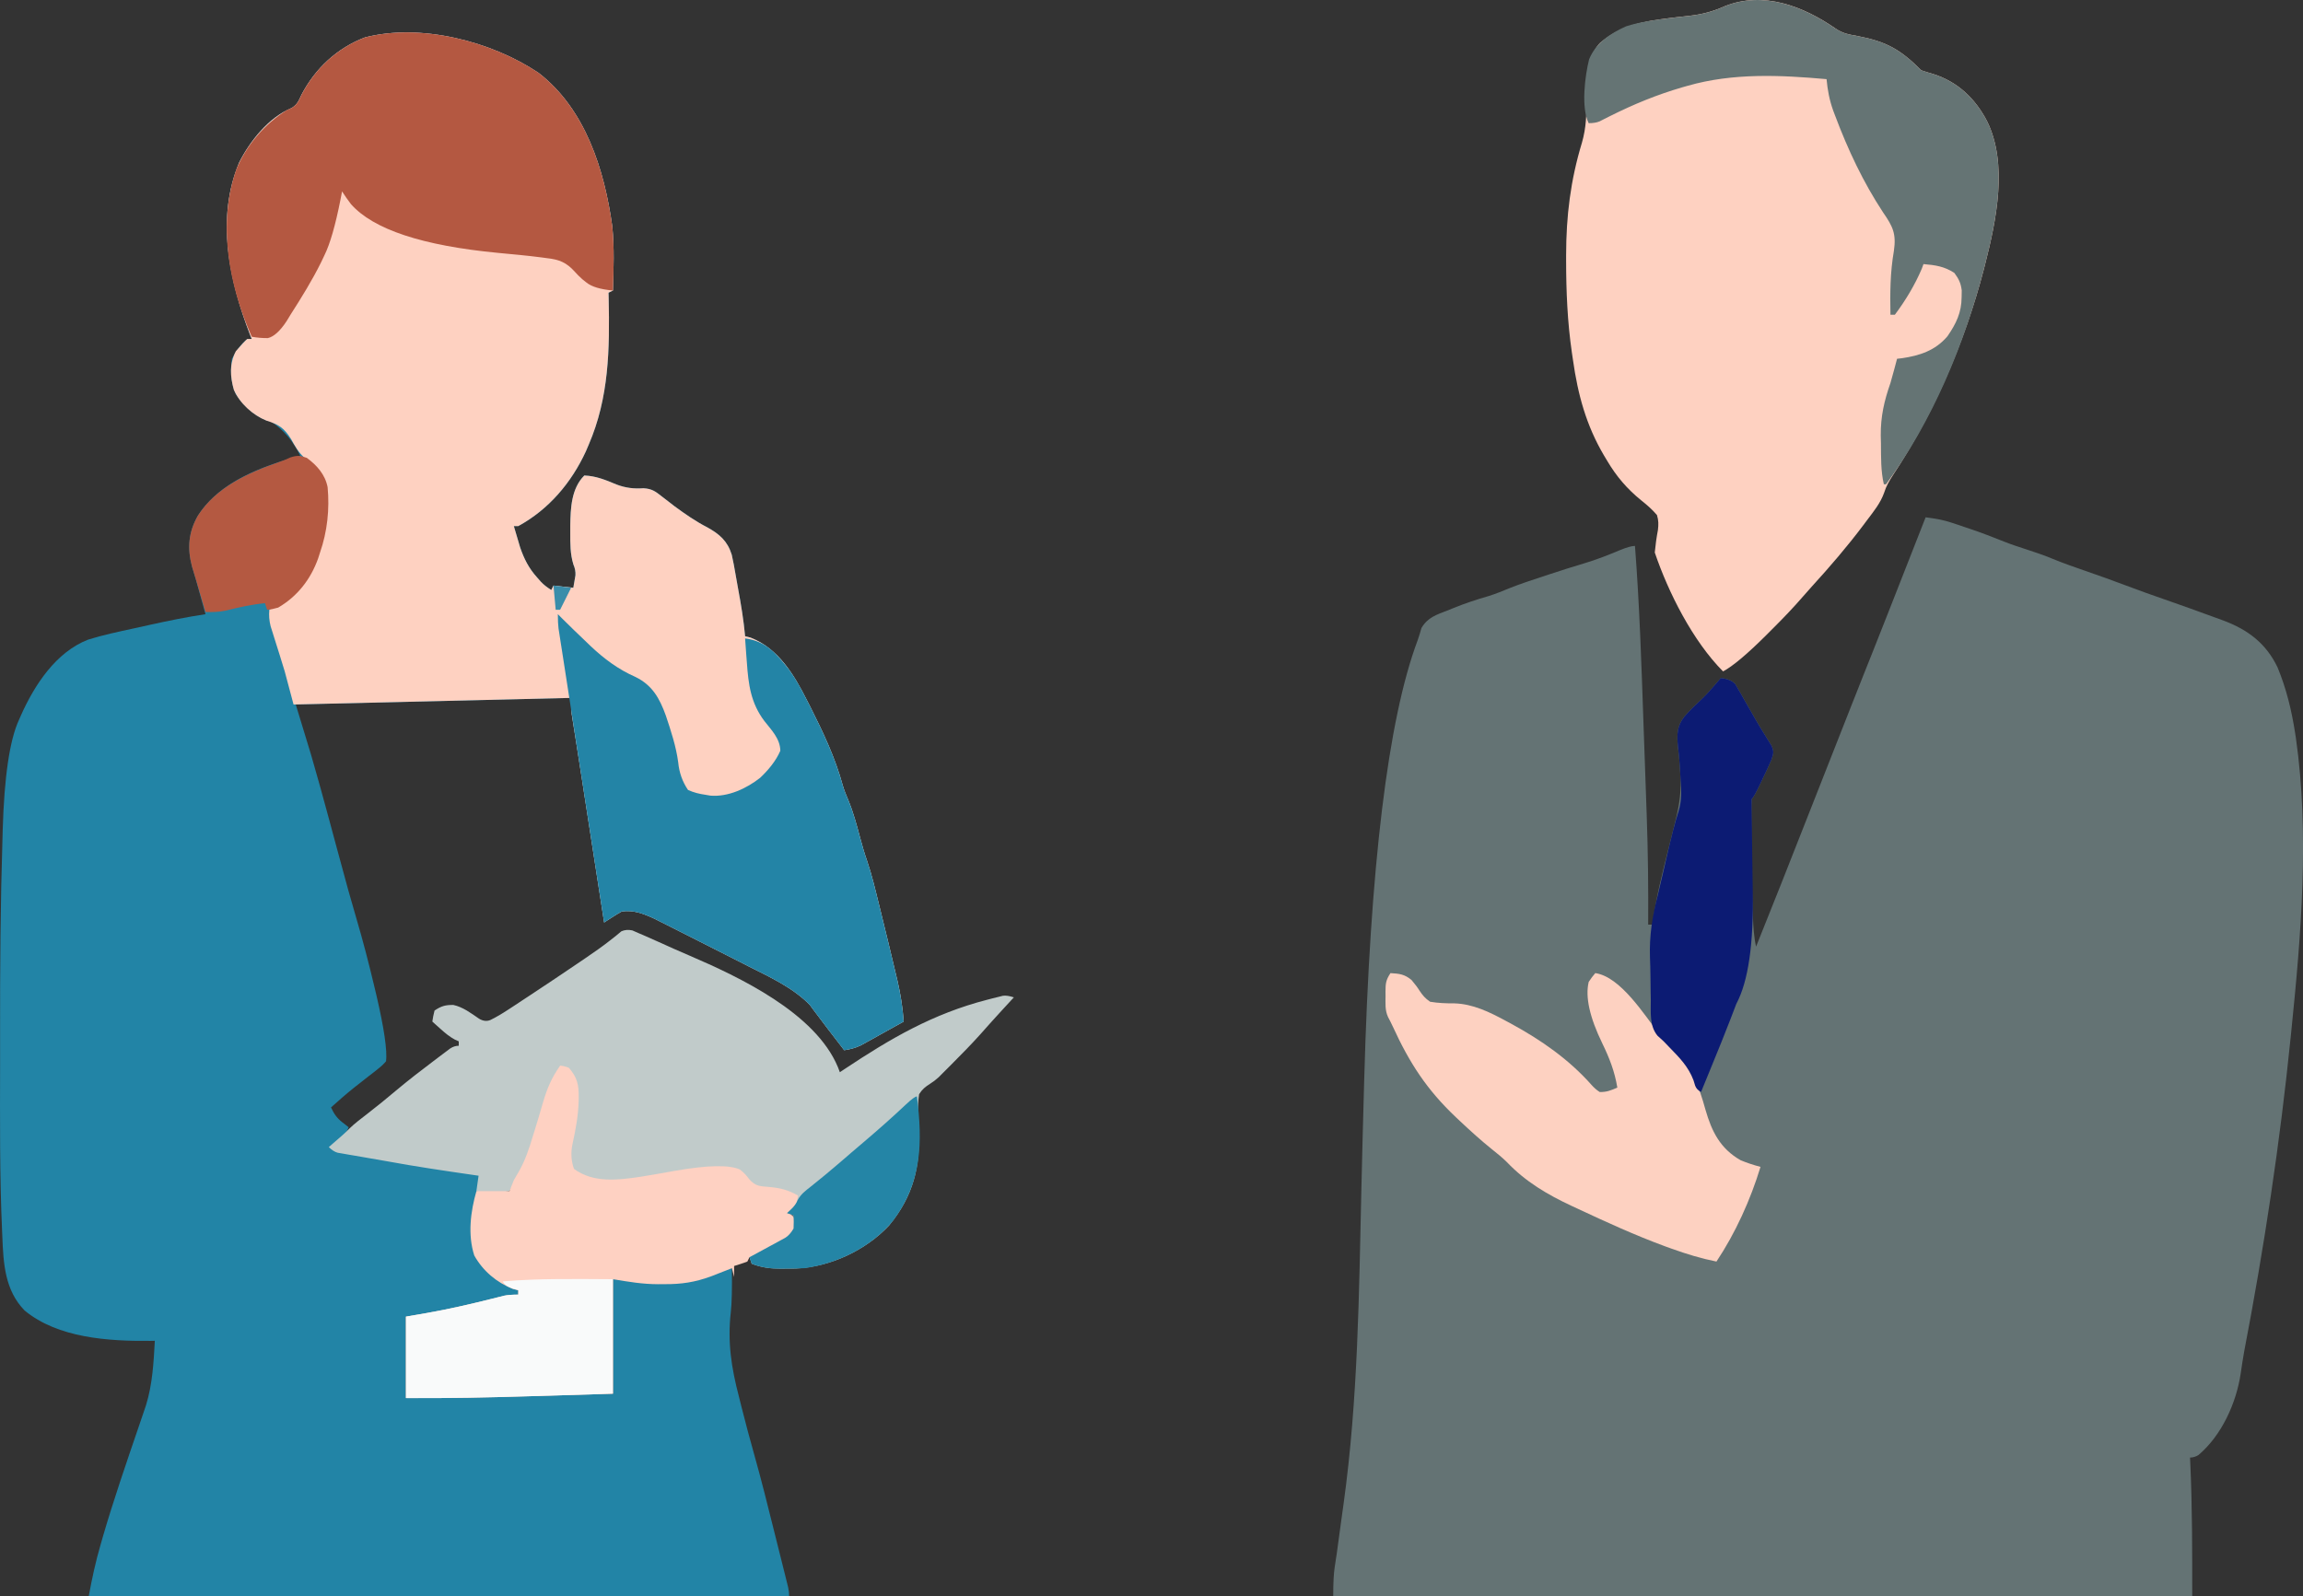 <?xml version="1.0" encoding="UTF-8"?><svg id="_レイヤー_2" xmlns="http://www.w3.org/2000/svg" viewBox="0 0 1045.59 724.93"><rect x="0" y="0" width="1045.59" height="724.93" fill="#333333" stroke="none"/><defs><style>.cls-1{fill:#657474;}.cls-2{fill:#fed1c2;}.cls-3{fill:#f9fafa;}.cls-4{fill:#2485a6;}.cls-5{fill:#2384a6;}.cls-6{fill:#c1cbca;}.cls-7{fill:#647374;}.cls-8{fill:#2284a6;}.cls-9{fill:#b45841;}.cls-10{fill:#0c1b73;}.cls-11{fill:#fed1c1;}.cls-12{fill:#3a8daa;}.cls-13{fill:#b45941;}.cls-14{fill:#fdd1c1;}</style></defs><g id="_レイヤー_1-2"><path class="cls-7" d="M874.29,234.93c4.12.53,7.98,1.16,11.93,2.49.88.29,1.76.59,2.67.89.9.31,1.8.61,2.72.93.89.3,1.77.59,2.69.9,5.3,1.79,10.5,3.77,15.68,5.87,3.24,1.28,6.51,2.35,9.82,3.42,4.11,1.34,8.19,2.72,12.19,4.38,4.91,2.03,9.92,3.76,14.94,5.5,6.16,2.13,12.29,4.31,18.38,6.62,5.8,2.2,11.64,4.28,17.5,6.31,7.82,2.72,15.61,5.51,23.38,8.38,1.02.37,2.03.74,3.08,1.12,11.24,4.18,19.51,10.36,24.79,21.38,3.97,9.65,6.35,19.41,7.94,29.69.12.76.24,1.53.36,2.32,6.21,43.44,2.39,89.38-2.05,132.81-.1,1.01-.2,2.02-.31,3.06-4.83,47.84-12.05,95.63-21.13,142.84-.6,3.33-1.09,6.66-1.58,10.01-2.02,13.41-8.59,27.93-19.11,36.9q-1.88,1.19-3.88,1.19c.03.63.06,1.26.09,1.91.95,20.4.91,40.63.91,61.09h-390q0-8.97.66-13.16c.15-.99.3-1.98.45-2.99.17-1.11.33-2.21.51-3.35.7-5,1.37-10,2.04-15,.35-2.57.71-5.14,1.07-7.71,6.55-47.38,6.97-95.07,8.06-142.82.36-15.7.77-31.4,1.21-47.1.02-.71.04-1.41.06-2.14q4.03-145.84,24.25-199.83c.67-1.84,1.21-3.73,1.74-5.62,2.9-4.9,6.83-6.05,12.01-8.04.9-.37,1.81-.75,2.74-1.13,5.17-2.09,10.38-3.81,15.74-5.35,3.37-1.05,6.59-2.39,9.85-3.73,4.74-1.88,9.58-3.44,14.42-5.04,1.06-.35,2.12-.7,3.21-1.07,5.33-1.76,10.66-3.47,16.04-5.06,5.51-1.65,10.79-3.73,16.09-5.95q4.65-1.93,6.85-1.93c2.07,26.82,2.94,53.68,3.86,80.56.22,6.41.45,12.82.68,19.24.18,5.03.36,10.07.53,15.1.08,2.36.17,4.72.25,7.08.6,16.68.78,33.33.68,50.02h2c.09-.7.17-1.39.26-2.11,1.48-10.78,4.15-21.22,6.8-31.77.69-2.76,1.38-5.53,2.07-8.3.42-1.71.85-3.41,1.28-5.12,1.8-7.23,2.76-13.79,2.15-21.27-.09-1.41-.17-2.83-.26-4.24-.17-2.66-.44-5.24-.8-7.89-.5-5.44-.51-9.39,2.92-13.79,2.53-2.87,5.26-5.5,8.06-8.09,2.07-1.96,3.91-4.08,5.76-6.24.54-.63,1.08-1.25,1.64-1.89q.55-.64,1.11-1.29,4.54.48,6.56,2.76c.43.76.86,1.51,1.31,2.29.49.84.98,1.68,1.49,2.54.5.9,1,1.8,1.52,2.72.52.91,1.04,1.81,1.58,2.75,1.04,1.81,2.08,3.62,3.11,5.44,1.23,2.14,2.5,4.25,3.8,6.35.64,1.04,1.28,2.08,1.94,3.14q.83,1.33,1.68,2.69c1.21,2.78.92,3.49.01,6.31-.57,1.37-1.18,2.73-1.81,4.07-.35.75-.71,1.5-1.07,2.27-.37.77-.74,1.55-1.12,2.34-.37.78-.74,1.57-1.12,2.38q-2.75,5.8-3.88,6.94c-.1,2.18-.13,4.37-.13,6.55,0,.68,0,1.36,0,2.05,0,2.24,0,4.47.01,6.71,0,.76,0,1.52,0,2.3.02,10.74.19,21.47.56,32.2.04,1.16.08,2.32.12,3.51.18,4.68.43,9.09,1.44,13.67,7.67-19.02,15.2-38.1,22.69-57.19,6.96-17.74,13.93-35.47,20.94-53.19q.53-1.33,1.07-2.69c.99-2.51,1.98-5.01,2.97-7.52q.42-1.07.85-2.15c1.45-3.66,2.9-7.31,4.37-10.96,2.47-6.16,4.89-12.35,7.32-18.53.49-1.24.98-2.48,1.46-3.72,1.27-3.23,2.54-6.46,3.81-9.7,1.3-3.31,2.6-6.62,3.9-9.94,2.54-6.47,5.08-12.95,7.62-19.42Z"/><path class="cls-8" d="M244.42,33.03c21.33,16.38,30.03,44.12,33.56,69.77.96,9.66.61,19.44.31,29.13-.66.33-1.32.66-2,1,.02.88.04,1.77.06,2.68.47,22.93.19,44.87-9.06,66.32-.43,1.01-.86,2.02-1.3,3.06-6.58,14.25-16.81,26.35-30.7,33.94h-2c.6,2.04,1.2,4.08,1.81,6.12.34,1.14.67,2.27,1.02,3.45,1.79,5.26,3.95,9.54,7.67,13.68.59.67,1.18,1.33,1.78,2.02q1.8,1.94,4.72,3.73c.33-.66.66-1.32,1-2,2.97.33,5.94.66,9,1,.21-1.2.41-2.39.62-3.62.12-.67.23-1.35.35-2.04q.16-2.43-.93-4.91c-1.49-4.86-1.43-9.49-1.42-14.55,0-1.02,0-2.05,0-3.1.12-7.91.45-16.84,6.37-22.77,5.38.22,9.65,2.02,14.58,4.08,4.09,1.56,7.95,2.03,12.3,1.71,3.87.26,5.35,1.38,8.38,3.77.95.73,1.9,1.46,2.88,2.21.95.73,1.89,1.47,2.87,2.23,4.77,3.49,9.48,6.8,14.75,9.5,5.61,3.1,9.22,6.2,11.18,12.46.67,2.99,1.24,5.98,1.74,9.01.35,2.14.75,4.27,1.14,6.4,1.33,7.18,2.53,14.35,3.19,21.63q1.24.31,2.5.62c12.55,4.93,19.67,16.76,25.5,28.31.51.99,1.02,1.99,1.54,3.01,5.83,11.54,11.44,23.38,14.82,35.9.68,2.31,1.56,4.44,2.51,6.65,2.26,5.47,3.77,11.11,5.29,16.82.97,3.65,2.01,7.24,3.25,10.81,2.2,6.49,3.76,13.16,5.4,19.81.17.7.35,1.39.52,2.11,2.42,9.76,4.8,19.54,7.1,29.33.25,1.03.49,2.06.75,3.12,1.43,6.16,2.36,12.2,2.82,18.5-3.56,1.99-7.12,3.97-10.69,5.94-1.01.56-2.01,1.13-3.05,1.71-.98.54-1.95,1.08-2.96,1.63-.9.5-1.79.99-2.71,1.51-2.56,1.2-4.8,1.79-7.59,2.22-.63-.82-1.26-1.64-1.91-2.49-1.78-2.33-3.58-4.66-5.38-6.98-1.63-2.11-3.23-4.23-4.81-6.38-.63-.84-1.26-1.67-1.91-2.53q-.8-1.09-1.62-2.21c-7.76-7.88-17.99-12.55-27.75-17.48-1.45-.74-2.9-1.48-4.35-2.22-3.7-1.88-7.4-3.75-11.1-5.62-2.12-1.07-4.23-2.14-6.34-3.21-3.23-1.64-6.47-3.28-9.7-4.91-1.77-.89-3.54-1.79-5.32-2.69-1.08-.54-2.15-1.08-3.26-1.63q-1.4-.7-2.82-1.42c-4.89-2.23-9.33-4-14.73-3.24-1.43.79-2.83,1.64-4.2,2.53-.71.46-1.43.92-2.16,1.39-.54.36-1.08.71-1.64,1.08-1.37-8.81-2.73-17.62-4.1-26.42-.63-4.09-1.27-8.19-1.9-12.28-.12-.79-.24-1.58-.37-2.39-.25-1.59-.49-3.17-.74-4.76-.61-3.92-1.21-7.84-1.82-11.76-.24-1.53-.47-3.07-.71-4.6q-.17-1.12-.35-2.26c-.75-4.83-1.5-9.65-2.26-14.47q-.28-1.8-.57-3.64c-.35-2.21-.69-4.41-1.05-6.61-.15-.96-.3-1.93-.46-2.92-.13-.83-.26-1.65-.4-2.51q-.28-2.37-.28-7.37-61.88,1.48-125,3c2.31,7.59,4.62,15.18,7,23,1.19,4.1,2.36,8.2,3.5,12.31.28,1.02.57,2.03.86,3.08,2.43,8.77,4.8,17.56,7.16,26.36,1.66,6.19,3.33,12.38,5.05,18.56.2.71.4,1.43.6,2.16,1.05,3.76,2.12,7.5,3.23,11.24,3.1,10.5,5.84,21.07,8.36,31.72.29,1.23.59,2.46.89,3.73q5.21,22.45,4.36,29.83-1.43,1.74-3.44,3.3c-.73.58-1.46,1.17-2.21,1.77-.77.59-1.55,1.19-2.35,1.8-1.5,1.18-3,2.37-4.5,3.55q-1.11.87-2.25,1.76c-3.52,2.82-6.89,5.81-10.25,8.81,1.39,2.93,2.56,4.74,5.12,6.75.95.74,1.9,1.48,2.88,2.25-1.58,4.27-4.51,6.27-8,9,4.2,1.51,8.22,2.47,12.63,3.15q1.91.3,3.86.6c.67.1,1.33.2,2.02.31,3.48.53,6.96,1.08,10.45,1.64q1.04.16,2.09.33c6.79,1.09,13.53,2.35,20.27,3.72,4.65.93,9.21,1.56,13.94,1.9q.86.17,1.75.35c1.44,2.87.44,4.37-.44,7.44-2.39,10.07-4.29,22.85.81,32.31,4.47,6.08,10.9,10.03,17.62,13.25v2c-5.17,1.28-10.34,2.54-15.52,3.79-1.76.43-3.51.86-5.26,1.29-2.54.63-5.09,1.24-7.63,1.85q-1.15.29-2.32.58c-6.91,1.64-12.93,1.92-20.27,2.49v37c4.27-.14,8.54-.29,12.95-.44,3.5-.12,7.01-.23,10.51-.34,3.65-.12,7.29-.24,10.93-.36,19.88-.68,39.71-.95,59.61-.85v-52q7,0,9.3.47c13.48,2.63,26.7.79,39.34-4.16q3.36-1.31,5.36-1.31.17,14.41-.5,20c-1.52,13.63.25,25.17,3.69,38.31.39,1.56.78,3.12,1.17,4.69,1.89,7.53,3.91,15.01,6.01,22.48,3.08,10.94,5.81,21.96,8.56,32.98.89,3.59,1.79,7.17,2.69,10.75.57,2.28,1.14,4.56,1.71,6.84.27,1.07.54,2.14.81,3.24.24.98.49,1.97.74,2.98q.32,1.3.65,2.62.46,2.09.46,4.09H40.29c1.47-8.09,3.11-15.6,5.38-23.44.34-1.18.68-2.37,1.03-3.59,4.92-16.86,10.64-33.47,16.32-50.08.69-2.03,1.38-4.06,2.07-6.09.4-1.17.79-2.33,1.2-3.54,2.94-9.52,3.46-19.38,4.01-29.27-.72.01-1.43.02-2.17.04-18.76.17-41.84-1.25-56.97-13.81-8.97-9.21-9.63-21.37-10.1-33.55-.04-.82-.07-1.64-.11-2.48C-.18,533.89,0,508.6.04,483.34c0-4.76,0-9.51,0-14.27-.05-29.52.17-59.02,1.09-88.53.03-1.23.07-2.45.1-3.72q1.05-36.14,7.38-49.89c.31-.7.61-1.4.93-2.12,6.18-13.79,15.79-28.59,30.43-34.32,6.79-2.14,13.78-3.58,20.73-5.1,2.4-.52,4.79-1.06,7.19-1.59,8.44-1.87,16.86-3.59,25.41-4.87-.79-2.85-1.58-5.71-2.38-8.56-.22-.8-.44-1.6-.67-2.42-.22-.79-.44-1.58-.66-2.39-.22-.78-.43-1.57-.66-2.38-.56-2-1.16-3.98-1.77-5.97-2.2-8.36-1.58-15.59,2.73-23.1,10.1-15.63,29.22-22.36,46.41-27.18q-4.55-9.54-12.88-15.25c-.83-.25-1.67-.49-2.53-.75-5.7-2.2-10.6-6.9-13.89-12.01-2.17-5.02-2.54-10.62-1.71-15.99,1.83-3.48,3.94-6.5,7-9h2c-.23-.57-.46-1.15-.7-1.74-9.54-24.85-15.61-52.92-5.02-78.35,4.9-9.74,13.39-20.5,23.78-24.76,2.65-1.58,3.26-3.32,4.56-6.09,6.26-11.97,16.13-21.16,28.81-26,25.38-6.53,57.41,1.79,78.69,16.03Z"/><path class="cls-11" d="M244.42,33.03c21.33,16.38,30.03,44.12,33.56,69.77.96,9.66.61,19.44.31,29.13q-.99.5-2,1c.02.88.04,1.77.06,2.68.47,22.93.19,44.87-9.06,66.32-.43,1.01-.86,2.02-1.3,3.06-6.58,14.25-16.81,26.35-30.7,33.94h-2c.6,2.04,1.2,4.08,1.81,6.12.34,1.14.67,2.27,1.02,3.45,1.79,5.26,3.95,9.54,7.67,13.68.59.67,1.18,1.33,1.78,2.02q1.8,1.94,4.72,3.73c.33-.66.66-1.32,1-2,2.97.33,5.94.66,9,1,.21-1.2.41-2.39.62-3.62.12-.67.23-1.35.35-2.04q.16-2.43-.93-4.91c-1.49-4.86-1.43-9.49-1.42-14.55,0-1.02,0-2.05,0-3.1.12-7.91.45-16.84,6.37-22.77,5.38.22,9.65,2.02,14.58,4.08,4.09,1.56,7.95,2.03,12.3,1.71,3.87.26,5.35,1.38,8.38,3.77.95.73,1.9,1.46,2.88,2.21.95.73,1.89,1.47,2.87,2.23,4.77,3.49,9.48,6.8,14.75,9.5,5.61,3.1,9.22,6.2,11.18,12.46.67,2.99,1.24,5.98,1.74,9.01.35,2.14.75,4.27,1.14,6.4,1.33,7.18,2.53,14.35,3.19,21.63.82.21,1.65.41,2.5.62,12.55,4.93,19.67,16.76,25.5,28.31.51.99,1.02,1.99,1.54,3.01,5.83,11.54,11.44,23.38,14.82,35.9.68,2.31,1.56,4.44,2.51,6.65,2.26,5.47,3.77,11.11,5.29,16.82.97,3.65,2.01,7.24,3.25,10.81,2.2,6.49,3.76,13.16,5.4,19.81.17.7.35,1.39.52,2.11,2.42,9.76,4.8,19.54,7.1,29.33.25,1.03.49,2.06.75,3.12,1.43,6.16,2.36,12.2,2.82,18.5-3.56,1.99-7.12,3.97-10.69,5.94-1.01.56-2.01,1.13-3.05,1.71-.98.54-1.95,1.08-2.96,1.63-.9.5-1.79.99-2.71,1.51-2.56,1.2-4.8,1.79-7.59,2.22-.63-.82-1.26-1.64-1.91-2.49-1.78-2.33-3.58-4.66-5.38-6.98-1.63-2.11-3.23-4.23-4.81-6.38-.63-.84-1.26-1.67-1.91-2.53q-.8-1.09-1.62-2.21c-7.76-7.88-17.99-12.55-27.75-17.48-1.45-.74-2.9-1.48-4.35-2.22-3.7-1.88-7.4-3.75-11.1-5.62-2.12-1.07-4.23-2.14-6.34-3.21-3.23-1.64-6.47-3.28-9.7-4.91-1.77-.89-3.54-1.79-5.32-2.69-1.08-.54-2.15-1.08-3.26-1.63q-1.4-.7-2.82-1.42c-4.89-2.23-9.33-4-14.73-3.24-1.43.79-2.83,1.64-4.2,2.53-.71.46-1.43.92-2.16,1.39-.54.36-1.08.71-1.64,1.08-1.37-8.81-2.73-17.62-4.1-26.42-.63-4.09-1.27-8.19-1.9-12.28-.12-.79-.24-1.58-.37-2.39-.25-1.59-.49-3.17-.74-4.76-.61-3.92-1.21-7.84-1.82-11.76-.24-1.53-.47-3.07-.71-4.6-.12-.74-.23-1.49-.35-2.26-.75-4.83-1.5-9.65-2.26-14.47q-.28-1.8-.57-3.64c-.35-2.21-.69-4.41-1.05-6.61-.15-.96-.3-1.93-.46-2.92-.13-.83-.26-1.65-.4-2.51q-.28-2.37-.28-7.37-62.37,1.48-126,3c-1.32-4.95-2.64-9.9-4-15-1.54-5.05-3.1-10.09-4.71-15.12q-.45-1.43-.9-2.89c-.27-.84-.54-1.68-.81-2.55-.62-2.6-.82-4.77-.58-7.44q1.98-1.55,4.62-2.88c10.51-5.84,15.41-15.89,19.01-27.1,2.05-8.69,4.21-21.51.52-29.96-2.21-3.54-5.05-6.32-8.16-9.07-2.78-2.49-4.26-5.17-6.06-8.44-3.22-5.18-5.62-6.7-11.3-8.49-6.16-2.5-12.09-7.84-14.76-14.01-1.68-6.07-2.03-11.87.94-17.5q3.73-4.37,5.19-5.56h2c-.23-.57-.46-1.15-.7-1.74-9.54-24.85-15.61-52.92-5.02-78.35,4.9-9.74,13.39-20.5,23.78-24.76,2.65-1.58,3.26-3.32,4.56-6.09,6.26-11.97,16.13-21.16,28.81-26,25.38-6.53,57.41,1.79,78.69,16.03Z"/><path class="cls-11" d="M833.29,12.93c3.48,2.32,6.03,2.7,10.12,3.44,13.04,2.52,19.38,6.07,28.88,15.56,1.86.63,3.74,1.21,5.62,1.75,11,3.57,18.83,11.04,24.19,21.25,9.62,19.43,4.28,44.99-.81,65-.2.78-.4,1.56-.6,2.36-8.62,33.06-22.47,64.89-41.23,93.44-1.72,2.66-3.12,5.04-4.05,8.08-1.68,4.66-4.59,8.25-7.56,12.18-.63.84-1.25,1.68-1.9,2.54-7.32,9.73-15.19,18.89-23.4,27.88-1.27,1.41-2.54,2.83-3.77,4.26-4.59,5.33-9.44,10.35-14.43,15.31-.76.76-1.52,1.53-2.3,2.31q-13.12,13.09-19.76,16.62c-13.74-13.83-24.82-35.76-31-54,.34-3.44.77-6.81,1.43-10.2.3-2.58.31-4.3-.43-6.8-2.18-2.55-4.5-4.58-7.13-6.66-6.48-5.27-11.24-10.84-15.5-18.02q-.71-1.19-1.44-2.4c-8.08-13.71-11.84-27.62-14.06-43.29q-.25-1.69-.51-3.42c-2.02-13.93-2.6-27.72-2.61-41.77,0-.84,0-1.68,0-2.55.02-17.8,2-33.91,7.17-50.97,1.96-6.78,2.16-13.24,2.02-20.23q-.12-18.67,6.19-25.09c9.39-7.99,19.62-9.85,31.54-11.3q1.5-.18,3.04-.37c1.98-.24,3.97-.46,5.95-.66,5.82-.66,10.72-1.94,16.07-4.35,17.56-7.07,35.75.03,50.28,10.08Z"/><path class="cls-6" d="M287.06,422.52c1.07.47,2.13.93,3.23,1.41.62.26,1.24.53,1.88.8,2.14.92,4.26,1.87,6.38,2.83,1.61.72,3.22,1.45,4.83,2.17.82.37,1.64.74,2.48,1.12,2.32,1.03,4.65,2.04,6.99,3.04,22.81,9.8,57.29,26.08,67.56,50.7.29.77.59,1.55.89,2.34.71-.47,1.42-.95,2.15-1.43,20.89-13.9,40.05-25.09,64.6-31.44.87-.23,1.74-.46,2.64-.69.82-.2,1.63-.41,2.47-.61.73-.18,1.45-.37,2.2-.55q1.94-.27,4.94.73-1.03,1.13-2.09,2.27c-.95,1.03-1.9,2.07-2.85,3.1q-.76.82-1.53,1.67c-2.94,3.21-5.84,6.44-8.72,9.71-4.17,4.64-8.53,9.08-12.94,13.5q-1,1.01-2.03,2.04c-.65.65-1.31,1.3-1.98,1.97-.64.65-1.28,1.29-1.94,1.96q-1.93,1.77-3.98,3.04c-2.24,1.43-3.52,2.47-4.96,4.73-.77,5.21-.48,10.33-.19,15.56.85,17.17-2.31,30.53-13.44,44.06-10.57,11.29-26.79,18.88-42.34,19.54-1.47.01-2.94.02-4.41.02-.73.01-1.46.02-2.21.04-4.83.01-8.89-.47-13.41-2.22-.33-.99-.66-1.98-1-3,.53-.29,1.07-.57,1.62-.87,2.42-1.31,4.84-2.62,7.25-3.94.84-.45,1.68-.9,2.55-1.37.81-.44,1.61-.88,2.44-1.34.74-.4,1.49-.81,2.25-1.22q2.17-1.28,3.88-4.26.17-3.13,0-6c-.99-.33-1.98-.66-3-1,.66-.58,1.32-1.15,2-1.75q2.44-2.25,2-6.25c-4.8-1.84-9.02-3.1-14.19-3.25-2.99-.2-4.37-.37-6.67-2.33q-1.58-1.92-2.89-3.83t-4.25-2.59c-11.13-.7-21.16.75-32,3q-28.67,5.36-39.25-.75c-2.7-2.32-3.63-3.5-4.19-7.04.2-3.19.71-6.11,1.44-9.21,1.38-6.12,2.25-11.96,2.38-18.25.03-.67.05-1.35.08-2.04.02-5.23-1.34-7.74-4.45-11.71q-1.93.04-4,1-1.66,2.63-2.94,6c-.25.62-.51,1.23-.77,1.87-3.36,8.45-5.75,17.26-8.06,26.05-2.11,7.72-5.81,14.45-10.23,21.09q-2.97.55-6.5.75-1.75.12-3.53.23-2.97.02-4.97-.98c.33-2.31.66-4.62,1-7-.73-.11-1.46-.21-2.21-.32-13.21-1.92-26.4-3.84-39.52-6.27-2.7-.49-5.41-.95-8.12-1.41-2.03-.35-4.06-.71-6.09-1.06-.97-.16-1.93-.32-2.93-.49q-1.35-.24-2.72-.48c-.8-.14-1.61-.28-2.43-.42q-1.98-.55-3.98-2.55c.54-.47,1.09-.94,1.64-1.43q1.07-.93,2.17-1.89c.71-.61,1.42-1.23,2.14-1.86,1.17-1.04,2.32-2.11,3.4-3.24,2.52-2.43,5.31-4.51,8.08-6.65,4.47-3.48,8.87-7.01,13.19-10.69,5.53-4.64,11.24-9.03,17-13.38q1.34-1.01,2.7-2.05c.83-.63,1.67-1.25,2.53-1.9.75-.56,1.5-1.13,2.28-1.71q1.87-1.22,3.87-1.22v-2c-.57-.26-1.14-.51-1.73-.77-2.51-1.36-4.4-2.95-6.52-4.85-.71-.63-1.41-1.26-2.14-1.91-.53-.48-1.06-.96-1.61-1.46q.31-2.38,1-5c3.06-2.04,4.9-2.58,8.55-2.54,4.41.98,7.94,3.69,11.62,6.21q2.7,1.66,5.17.63c2.84-1.38,5.42-2.95,8.06-4.68,1.04-.68,2.09-1.37,3.17-2.07,1.12-.74,2.25-1.49,3.37-2.23,1.16-.76,2.32-1.53,3.48-2.29,7.54-4.97,15.05-10,22.52-15.08.91-.62,1.81-1.23,2.75-1.87,3.71-2.53,7.38-5.07,10.91-7.85.96-.75,1.92-1.51,2.9-2.28q1.13-.95,2.28-1.91,2.22-1.03,4.98-.44Z"/><path class="cls-9" d="M244.42,33.03c21.33,16.38,30.03,44.12,33.56,69.77.96,9.66.61,19.44.31,29.13q-8.58-.76-12.12-3.69-.9-.72-1.82-1.45-2.05-1.86-3.35-3.35c-3.79-4.23-7.05-5.58-12.7-6.2-.8-.11-1.61-.22-2.43-.33-6.52-.85-13.07-1.43-19.61-2.05q-51.8-4.93-66.97-22.22c-1.42-1.86-2.71-3.75-3.99-5.71-.24,1.26-.48,2.51-.73,3.8q-3.47,17.53-7.27,25.2c-.5,1.04-.99,2.08-1.5,3.16-4.07,8.23-8.92,16.05-13.87,23.78-.6.99-1.2,1.98-1.82,3q-4.45,6.75-8.51,7.68c-2.52,0-4.82-.17-7.3-.62-10.45-23.38-15.62-51.35-7-76,4.65-11.16,12.79-20.53,23-27,.68-.28,1.36-.56,2.07-.85,2.65-1.58,3.26-3.32,4.56-6.09,6.26-11.97,16.13-21.16,28.81-26,25.38-6.53,57.41,1.79,78.69,16.03Z"/><path class="cls-5" d="M253.29,278.93c.67.67,1.33,1.34,2.02,2.04,3.53,3.52,7.12,6.97,10.73,10.4.67.64,1.33,1.29,2.02,1.95,6.15,5.82,12.69,10.71,20.48,14.12,7.68,3.76,10.94,9.74,13.75,17.5,2.32,6.96,4.67,14,5.63,21.29q.67,6.98,4.46,12.53c2.68,1.18,5.02,1.77,7.91,2.18.74.13,1.47.25,2.23.38,8.05.68,16.43-3.22,22.64-8.13,3.66-3.48,7.12-7.6,9.12-12.25-.09-5.49-4-9.36-7.23-13.48-6.16-8.18-7.27-16.56-7.96-26.59-.08-1.06-.16-2.11-.25-3.2-.2-2.58-.39-5.16-.56-7.74,9.45,1.19,14.31,7,19.99,14.22,3.14,4.34,5.6,8.94,8.01,13.72.51.99,1.02,1.99,1.54,3.01,5.83,11.54,11.44,23.38,14.82,35.9.68,2.31,1.56,4.44,2.51,6.65,2.26,5.47,3.77,11.11,5.29,16.82.97,3.65,2.01,7.24,3.25,10.81,2.2,6.49,3.76,13.16,5.4,19.81.17.7.35,1.39.52,2.11,2.42,9.76,4.8,19.54,7.1,29.33.25,1.03.49,2.06.75,3.12,1.43,6.16,2.36,12.2,2.82,18.5-3.56,1.99-7.12,3.97-10.69,5.94-1.01.56-2.01,1.13-3.05,1.71-.98.54-1.95,1.08-2.96,1.63-.9.5-1.79.99-2.71,1.51-2.56,1.2-4.8,1.79-7.59,2.22-.63-.82-1.26-1.64-1.91-2.49-1.78-2.33-3.58-4.66-5.38-6.98-1.63-2.11-3.23-4.23-4.81-6.38-.63-.84-1.26-1.67-1.91-2.53-.54-.73-1.07-1.46-1.62-2.21-7.76-7.88-17.99-12.55-27.75-17.48-1.45-.74-2.9-1.48-4.35-2.22-3.7-1.88-7.4-3.75-11.1-5.62-2.12-1.07-4.23-2.14-6.34-3.21-3.23-1.64-6.47-3.28-9.7-4.91-1.77-.89-3.54-1.79-5.32-2.69-1.08-.54-2.15-1.08-3.26-1.63-.93-.47-1.86-.94-2.82-1.42-4.89-2.23-9.33-4-14.73-3.24-1.43.79-2.83,1.64-4.2,2.53-.71.46-1.43.92-2.16,1.39q-.81.53-1.64,1.08c-2.89-18.64-5.78-37.28-8.66-55.92-1.4-9.04-2.8-18.09-4.21-27.13-.94-6.06-1.88-12.12-2.82-18.18-.55-3.58-1.11-7.16-1.66-10.73-.62-3.97-1.23-7.95-1.85-11.92q-.28-1.76-.56-3.56c-.17-1.07-.33-2.15-.5-3.26-.14-.93-.29-1.86-.44-2.82q-.31-2.47-.31-6.47Z"/><path class="cls-2" d="M254.29,483.93q1.75.12,4,1c3.78,4.42,4.52,7.63,4.44,13.38-.01.69-.02,1.38-.03,2.08-.2,6.49-1.36,12.69-2.75,19.02q-1.3,5.96.64,11.42c8.89,6.53,19.9,5.09,30.25,3.58,5.2-.85,10.38-1.76,15.57-2.69q22.28-3.91,29.54-.58,2.35,1.78,4.23,4.4c2.85,3.21,4.78,3.15,8.99,3.51,5.09.45,8.66,1.35,13.12,3.88-.5,3.69-1.1,5.6-4,8,.52.39,1.03.78,1.56,1.19q1.44,1.81,1.44,4.19c-2.22,5.84-7.37,8.66-12.69,11.44-1.14.6-2.28,1.21-3.45,1.83q-2.86,1.36-4.86,1.36c-.33.66-.66,1.32-1,2-1.98.73-3.98,1.4-6,2v5c-.33-1.32-.66-2.64-1-4-.86.34-1.71.68-2.6,1.02-1.14.45-2.29.89-3.46,1.35-1.13.44-2.25.88-3.41,1.34-7.35,2.68-13.45,3.6-21.21,3.54-.92,0-1.83.02-2.78.02-7.21-.02-13.23-1.06-20.53-2.27v52q-16.22.5-23.31.71c-4.78.14-9.55.29-14.33.43-18.8.58-37.55.97-56.37.85v-37c3.11-.54,6.23-1.07,9.44-1.62,9.91-1.75,19.67-3.98,29.44-6.44q1.51-.38,3.04-.76c.89-.23,1.77-.45,2.69-.68q2.4-.49,6.4-.49v-2q-1.21-.28-2.44-.56c-7.43-3-13.62-8.18-17.54-15.22-3.02-9.44-1.69-19.9.97-29.21h15c.66-1.65,1.32-3.3,2-5,.78-1.39,1.58-2.77,2.4-4.14,2.82-5,4.52-10.12,6.16-15.61q.45-1.45.91-2.92c1.27-4.11,2.51-8.23,3.69-12.36,1.86-6.43,3.97-11.48,7.84-16.96Z"/><path class="cls-14" d="M631.29,441.93c4.06.24,6.39.49,9.56,3.12q2.44,2.88,3.55,4.73c1.49,2.24,2.64,3.63,4.89,5.15,3.7.62,7.2.75,10.95.73,8.49.24,16.09,3.98,23.42,7.95.83.44,1.65.89,2.5,1.34,13.53,7.36,26.19,16.18,36.44,27.78q1.72,1.95,3.69,3.19c3.22.06,4.97-.7,8-2-1.2-7.29-3.57-13.4-6.79-20.01q-8.66-17.79-6.21-27.99,1.55-2.37,3-4c11.56,1.72,22.2,18.94,28.96,27.57,2.09,2.49,4.31,4.69,6.66,6.93,8.11,7.99,11.39,16.68,14.38,27.5,2.87,9.96,6.7,17.7,16,23,2.95,1.22,5.91,2.19,9,3-4.52,14.89-11.35,30.02-20,43-6.98-1.4-13.55-3.4-20.25-5.81-1.07-.39-2.14-.77-3.24-1.17-13.48-4.97-26.5-10.93-39.51-17.02-.88-.41-1.75-.81-2.66-1.23-11.06-5.16-21.03-11.03-29.5-19.95-2.14-2.11-4.42-3.94-6.78-5.82-4.97-4-9.66-8.25-14.31-12.62-.66-.62-1.32-1.24-2-1.88-13.25-12.53-21.11-24.66-28.71-41.27-.67-1.45-1.39-2.88-2.15-4.29-1.42-3.11-1.15-6.11-1.13-9.5q-.01-1.01-.02-2.04c.01-3.68.18-5.26,2.27-8.4Z"/><path class="cls-1" d="M833.29,12.93c3.48,2.32,6.03,2.7,10.12,3.44,13.04,2.52,19.38,6.07,28.88,15.56,1.86.63,3.74,1.21,5.62,1.75,11,3.57,18.83,11.04,24.19,21.25,9.62,19.43,4.28,44.99-.81,65-.2.78-.4,1.56-.6,2.36-8.95,34.32-23.28,68.96-44.4,97.64h-1c-1.41-6.13-1.26-12.24-1.31-18.5-.03-1.2-.06-2.41-.09-3.65-.06-8.67,1.55-15.72,4.4-23.85.6-2.1,1.19-4.2,1.75-6.31q.36-1.36.73-2.74c.17-.64.34-1.29.52-1.95q1.02-.11,2.05-.23c8.21-1.16,15.32-3.51,20.83-9.99,3.94-5.72,6.4-10.74,6.43-17.78q.03-1.52.05-3.06c-.42-3.38-1.35-5.22-3.36-7.94-4.58-2.98-8.67-3.54-14-4-.26.7-.52,1.41-.79,2.13-3.07,7.28-7.46,14.54-12.21,20.87h-2c-.2-9.84-.13-19.26,1.56-28.98,1.14-7.84-.49-11.1-4.88-17.45-9.07-13.77-16.02-28.58-21.81-44q-.43-1.13-.86-2.27c-1.71-4.78-2.55-9.24-3.02-14.29-21.08-1.88-42.48-2.86-63,3q-1.26.35-2.54.72c-11.45,3.32-22.15,7.74-32.8,13.08-.83.42-1.66.83-2.51,1.26-.73.37-1.46.75-2.21,1.13q-1.94.81-4.94.81c-3.53-7.06-1.69-21.55.2-29,2.98-7.41,9.74-11.84,16.8-15,6.42-2.03,13-2.89,19.66-3.7q1.5-.18,3.04-.37c1.98-.24,3.97-.46,5.95-.66,5.82-.66,10.72-1.94,16.07-4.35,17.56-7.07,35.75.03,50.28,10.08Z"/><path class="cls-10" d="M781.29,307.93q4.54.48,6.56,2.76c.43.76.86,1.51,1.31,2.29.49.84.98,1.68,1.49,2.54.5.9,1,1.8,1.52,2.72.52.91,1.04,1.81,1.58,2.75,1.04,1.81,2.08,3.62,3.11,5.44,1.23,2.14,2.5,4.25,3.8,6.35.64,1.04,1.28,2.08,1.94,3.14q.83,1.33,1.68,2.69c1.21,2.78.92,3.49.01,6.31-.57,1.37-1.18,2.73-1.81,4.07-.35.75-.71,1.5-1.07,2.27-.37.77-.74,1.55-1.12,2.34-.37.78-.74,1.57-1.12,2.38q-2.75,5.8-3.88,6.94c-.06,2.24-.04,4.48,0,6.71.02,1.46.05,2.92.07,4.37.01.78.03,1.56.04,2.36.07,4.14.1,8.28.15,12.42.05,5.26.12,10.52.22,15.78q.69,36.13-7.47,51.35c-.89,2.23-1.75,4.47-2.57,6.73-2.65,6.9-5.44,13.74-8.24,20.58-.51,1.24-1.01,2.48-1.52,3.72-1.22,2.99-2.44,5.98-3.67,8.96q-2-1-2.68-2.86c-.25-.81-.5-1.62-.75-2.45-2.33-6.16-6.29-10.2-10.81-14.83-.91-.94-1.82-1.89-2.75-2.86-.92-.85-1.85-1.69-2.8-2.56-3.72-4.56-2.99-10.59-3.02-16.19-.02-1.21-.04-2.42-.07-3.66-.04-2.42-.07-4.84-.09-7.26-.03-2.83-.11-5.65-.22-8.47-.33-9.81,1.05-18.52,3.48-28,.85-3.43,1.64-6.86,2.43-10.31.31-1.34.61-2.68.92-4.01.15-.67.31-1.34.46-2.03q3.62-15.81,5.63-21.77c1.58-5.12,1.39-9.69.95-14.98-.1-1.85-.21-3.7-.31-5.55-.2-3.09-.48-6.15-.88-9.22-.48-5.38-.45-9.11,2.93-13.45,2.52-2.88,5.25-5.51,8.06-8.11,2.07-1.96,3.91-4.08,5.76-6.24.54-.63,1.08-1.25,1.64-1.89.37-.43.73-.85,1.11-1.29Z"/><path class="cls-3" d="M278.29,580.93v52q-16.22.5-23.31.71c-4.78.14-9.55.29-14.33.43-18.8.58-37.55.97-56.37.85v-37c3.11-.54,6.23-1.07,9.44-1.62,9.91-1.75,19.67-3.98,29.44-6.44,1-.25,2.01-.5,3.04-.76.89-.23,1.77-.45,2.69-.68q2.4-.49,6.4-.49v-2q-1.45-.43-2.94-.88-3.06-1.12-4.06-3.12c16.65-1.42,33.3-1.07,50-1Z"/><path class="cls-13" d="M139.29,207.93c4.61,3.38,8.33,7.59,9.45,13.29.94,10.03-.13,20.2-3.45,29.71-.28.87-.56,1.74-.84,2.63-3.36,9.47-9.41,17.28-18.16,22.37q-3,.88-5,1c-.33-.99-.66-1.98-1-3-6.11.6-11.9,1.87-17.85,3.38-3.14.62-5.96.73-9.15.62-.79-2.69-1.58-5.37-2.38-8.06-.22-.75-.44-1.5-.67-2.28-.44-1.5-.88-3.01-1.32-4.51-.57-1.95-1.17-3.9-1.77-5.84-2.19-8.38-1.59-15.61,2.73-23.13,8.34-12.91,22.8-19.45,36.93-24.32q2.51-.83,4.98-2.03c3.06-1.02,4.47-.92,7.5.17Z"/><path class="cls-4" d="M416.29,497.93c2.63,20.92,2.26,38.9-10.74,56.34-9.8,11.91-24.99,19.53-40.26,21.66-2.8.12-5.57.19-8.38.19-.73.01-1.46.02-2.21.04-4.83.01-8.89-.47-13.41-2.22-.33-.99-.66-1.98-1-3,.53-.29,1.07-.57,1.62-.87,2.42-1.31,4.84-2.62,7.25-3.94.84-.45,1.68-.9,2.55-1.37.81-.44,1.61-.88,2.44-1.34.74-.4,1.49-.81,2.25-1.22q2.17-1.28,3.88-4.26.17-3.13,0-6-1.49-.49-3-1c.62-.58,1.24-1.15,1.88-1.75q2.15-2.03,2.96-4.14c1.53-2.77,3.42-4.16,5.91-6.11,4.43-3.53,8.78-7.12,13.06-10.81.59-.51,1.17-1.01,1.78-1.53,1.2-1.04,2.4-2.07,3.6-3.11,1.78-1.53,3.56-3.04,5.35-4.56,6.63-5.63,13.13-11.36,19.46-17.33q3.9-3.66,5-3.66Z"/><path class="cls-12" d="M251.29,265.93l8,1c-1.65,3.3-3.3,6.6-5,10h-2c-.33-3.63-.66-7.26-1-11Z"/></g></svg>
